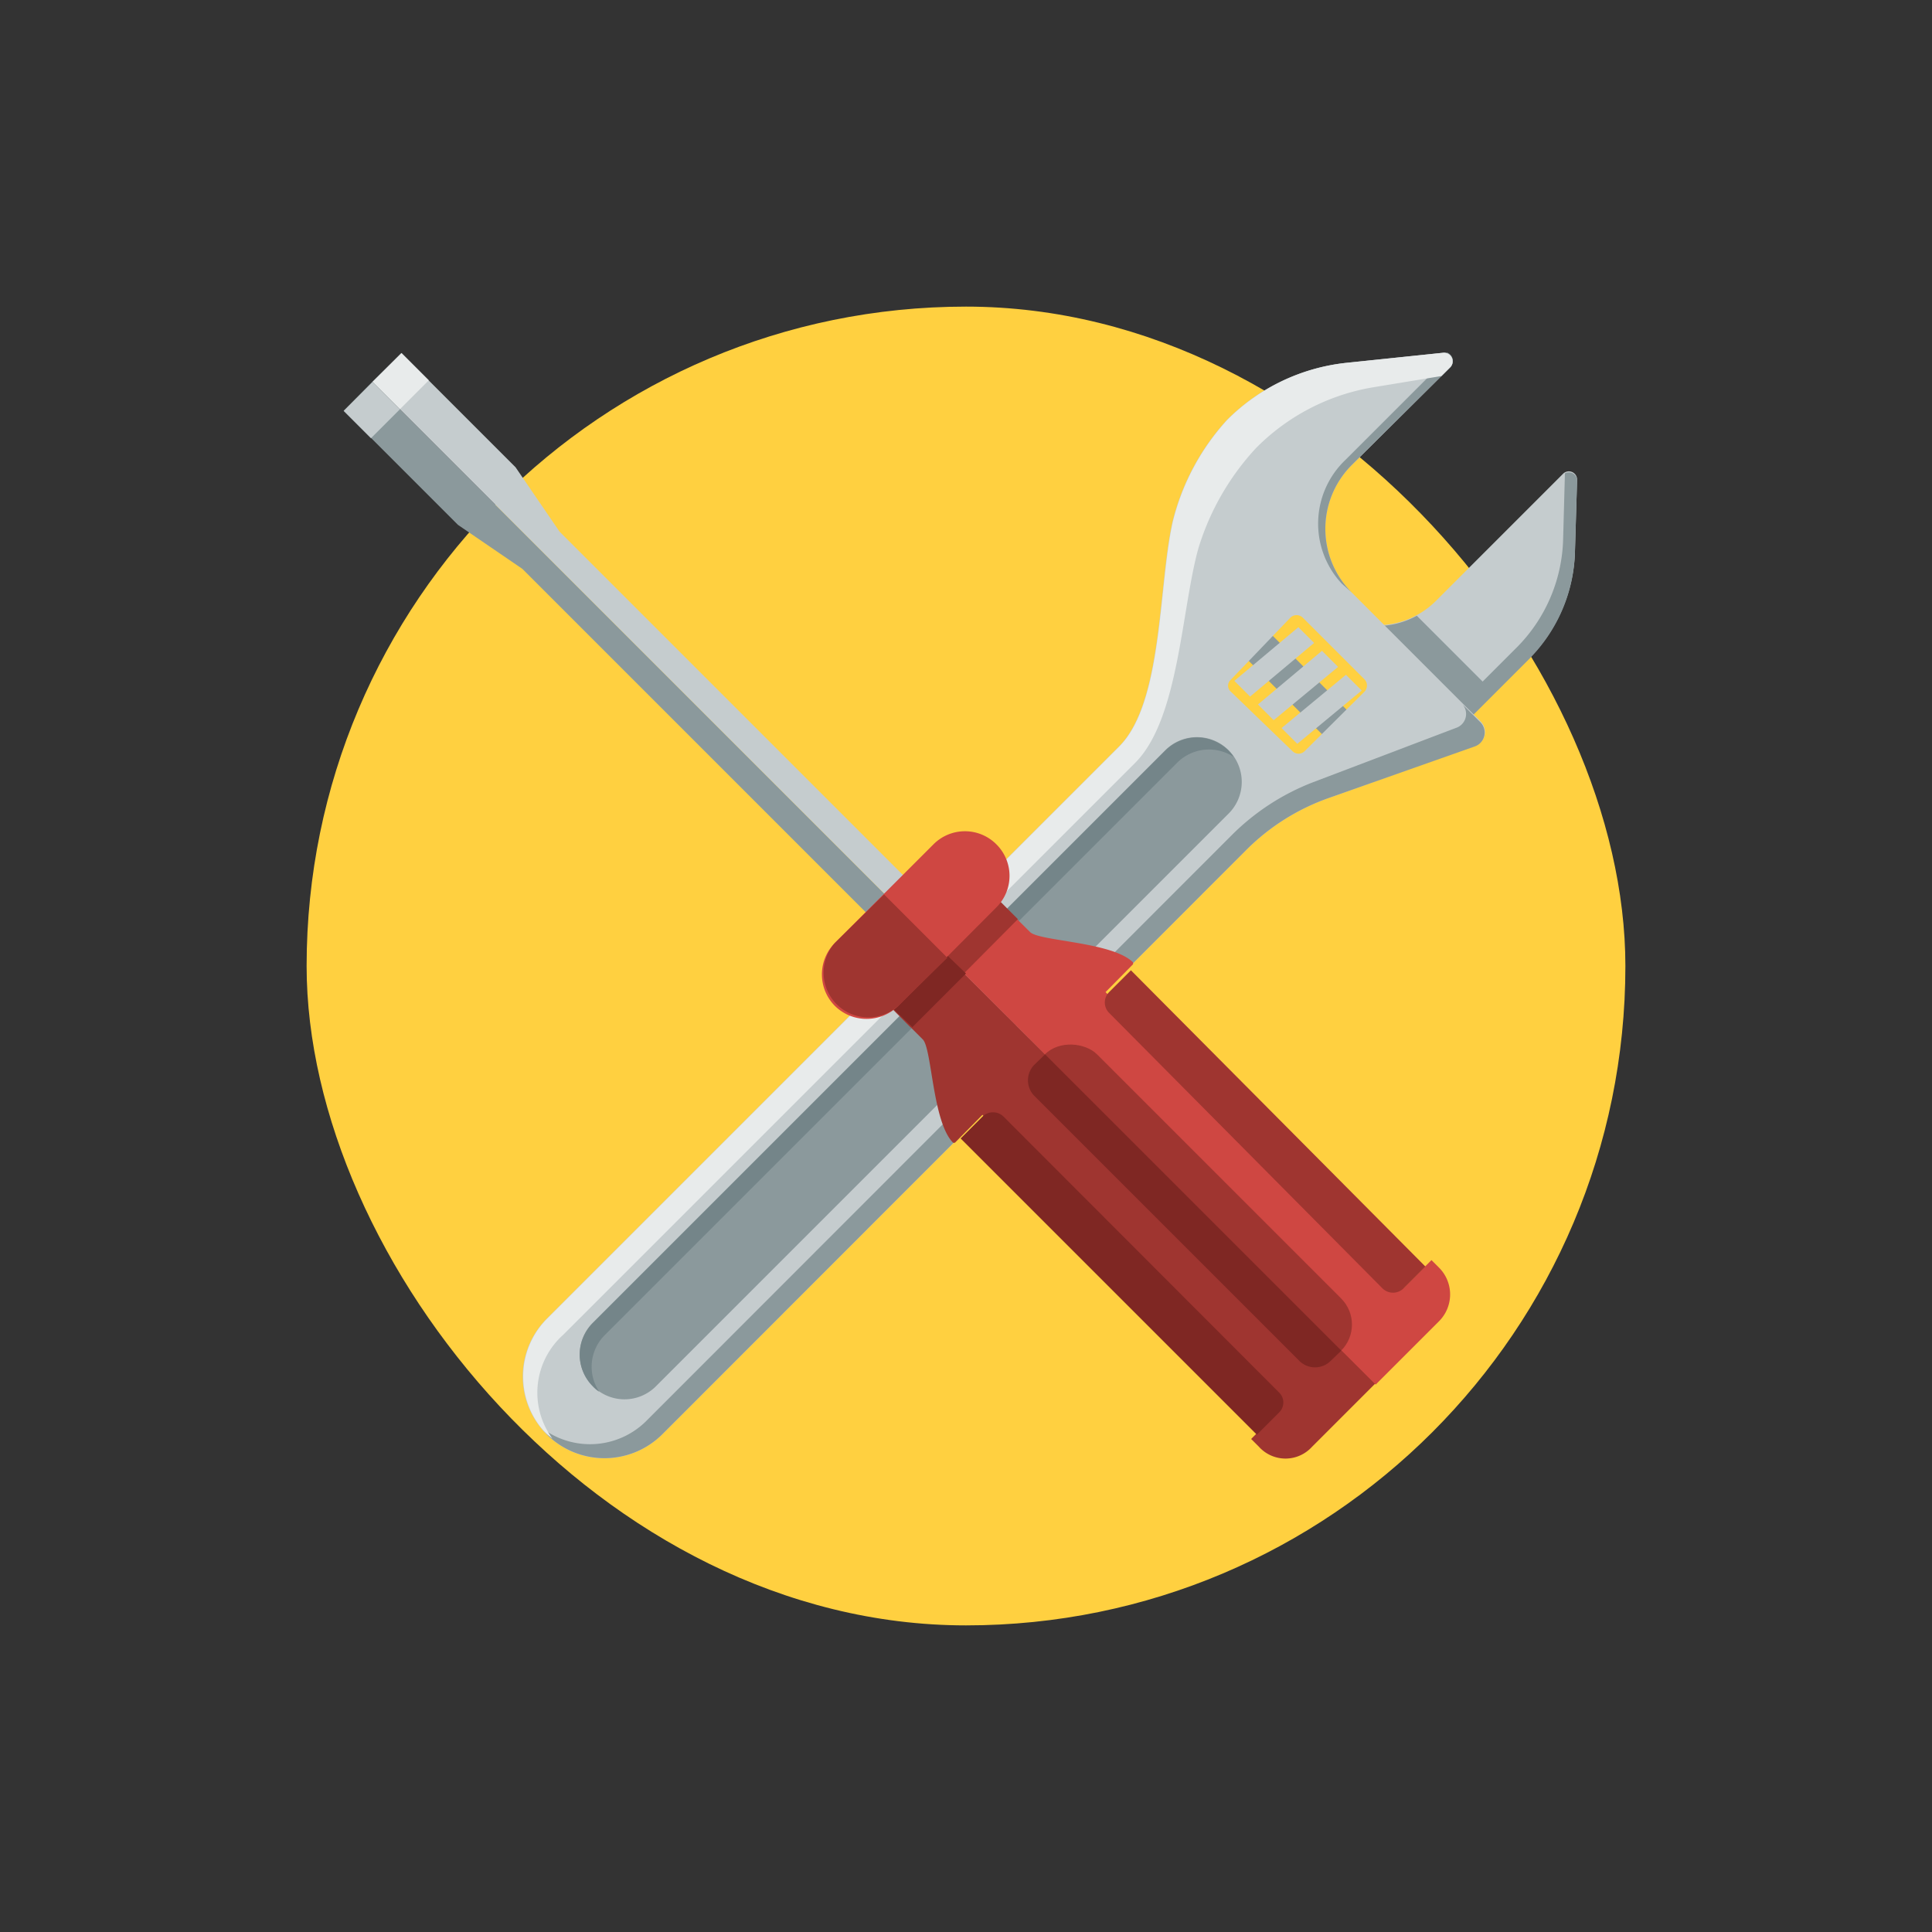<svg xmlns="http://www.w3.org/2000/svg" viewBox="0 0 54 54"><rect x="0" y="0" width="54" height="54" fill="#333333" stroke="none"/><defs><style>.cls-1{fill:#ffd040;}.cls-2{fill:#8b999c;}.cls-3{fill:#c5ccce;}.cls-4{fill:#e8ebeb;}.cls-5{fill:#748589;}.cls-6{fill:#9f3530;}.cls-7{fill:#7f2723;}.cls-8{fill:#cf4742;}</style></defs><g id="Layer_1" data-name="Layer 1"><rect class="cls-1" x="8.57" y="8.57" width="36.86" height="36.86" rx="18.43"/></g><g id="Layer_2" data-name="Layer 2"><rect class="cls-2" x="35.87" y="17.48" width="0.97" height="3.52" transform="translate(75.66 7.13) rotate(135)"/><polygon class="cls-3" points="37.4 18.64 36.95 18.19 35.16 19.69 35.6 20.13 37.4 18.64"/><polygon class="cls-3" points="38.06 19.3 37.62 18.86 35.82 20.35 36.26 20.79 38.06 19.3"/><polygon class="cls-3" points="36.73 17.97 36.29 17.53 34.5 19.03 34.94 19.47 36.73 17.97"/><path class="cls-3" d="M37.61,17.33l.06,0a2.34,2.34,0,0,0,2.46-.53l3.55-3.55a.23.23,0,0,1,.4.17l-.06,2a4.4,4.4,0,0,1-1.3,3l-2,2Z"/><path class="cls-2" d="M43.69,15.07l.05-1.84a.23.23,0,0,1,.34.21l-.06,2a4.4,4.4,0,0,1-1.3,3l-2,2-.33-.34,2-2A4.45,4.45,0,0,0,43.69,15.07Z"/><path class="cls-2" d="M37.67,17.35a2.32,2.32,0,0,0,1.93-.14l2.15,2.15-1.06,1.06-3.08-3.09Z"/><path class="cls-3" d="M15.28,36.86l16-16c1.22-1.23,1.09-4.49,1.49-6.27a6.53,6.53,0,0,1,1.52-2.85,5.54,5.54,0,0,1,3.35-1.6l2.69-.28a.24.24,0,0,1,.2.41L37.78,13a2.52,2.52,0,0,0,0,3.56l3.61,3.61a.41.41,0,0,1-.15.67L37.15,22.3a6.14,6.14,0,0,0-2.3,1.44L18.51,40.09a2.28,2.28,0,1,1-3.23-3.23ZM36.46,21l1.68-1.67a.25.25,0,0,0,0-.34l-1.73-1.73a.25.25,0,0,0-.34,0L34.4,19a.22.22,0,0,0,0,.33L36.13,21A.24.24,0,0,0,36.46,21Z"/><path class="cls-2" d="M18.1,39.68,34.44,23.33a6.53,6.53,0,0,1,2.27-1.47l4-1.52a.41.41,0,0,0,.17-.65l.5.5a.41.41,0,0,1-.15.67L37.15,22.3a6.14,6.14,0,0,0-2.3,1.44L18.51,40.09a2.29,2.29,0,0,1-3.23,0l-.14-.18A2.23,2.23,0,0,0,18.1,39.68Z"/><path class="cls-2" d="M37.5,16.31a2.46,2.46,0,0,1,.11-3.46l2.76-2.76a.21.21,0,0,0,.06-.24.25.25,0,0,1,.11.41L37.78,13a2.52,2.52,0,0,0,0,3.56Z"/><path class="cls-4" d="M40.54,10.26l-.25.25-1.94.32a6,6,0,0,0-3.25,1.7,7.21,7.21,0,0,0-1.6,2.78c-.48,1.7-.54,4.76-1.76,6l-16,16a2.17,2.17,0,0,0-.3,2.9l-.15-.12a2.29,2.29,0,0,1,0-3.23l16-16c1.22-1.23,1.09-4.49,1.49-6.27a6.53,6.53,0,0,1,1.52-2.85,5.54,5.54,0,0,1,3.35-1.6l2.69-.28A.24.24,0,0,1,40.54,10.26Z"/><path class="cls-2" d="M18.34,38.74l16-16a1.25,1.25,0,0,0,0-1.77h0a1.25,1.25,0,0,0-1.77,0l-16,16a1.25,1.25,0,0,0,0,1.77h0A1.24,1.24,0,0,0,18.34,38.74Z"/><path class="cls-5" d="M32.9,21.32l-16,16a1.25,1.25,0,0,0-.15,1.58.84.84,0,0,1-.18-.15,1.25,1.25,0,0,1,0-1.77l16-16a1.25,1.25,0,0,1,1.77,0c.06.06.1.12.15.18A1.26,1.26,0,0,0,32.9,21.32Z"/><polygon class="cls-2" points="28.16 28.42 27.64 28.94 14.6 15.9 12.8 14.67 9.61 11.48 10.41 10.67 28.16 28.42"/><rect class="cls-3" x="9.82" y="10.92" width="1.14" height="1.08" transform="translate(25.84 12.22) rotate(135)"/><polygon class="cls-3" points="28.16 28.42 28.68 27.9 15.64 14.86 14.41 13.06 11.22 9.87 10.41 10.67 28.16 28.42"/><rect class="cls-4" x="10.63" y="10.11" width="1.14" height="1.08" transform="translate(-4.25 11.04) rotate(-45)"/><path class="cls-6" d="M24.89,25.16l-.91.91c-.41.41-.25.92.15,1.32l1.66,1.66c.26.25.27,2.31.85,2.89l.05,0,.77-.78,8.28,8.28-.77.78.22.22a1,1,0,0,0,1.48,0l1.78-1.78Z"/><path class="cls-7" d="M35.13,40.1l.61-.61a.39.39,0,0,0,0-.58l-7.69-7.7a.42.42,0,0,0-.59,0l-.61.61Z"/><path class="cls-8" d="M24.89,25.16l.92-.92c.41-.41.91-.25,1.32.16l1.66,1.65c.25.26,2.3.27,2.88.85l0,.05-.77.78L39.23,36l.78-.78.22.22a1.06,1.06,0,0,1,0,1.48l-1.78,1.78Z"/><path class="cls-6" d="M25.45,28.71,24.76,28c-.41-.41-.57-.92-.16-1.33l1.83-1.83c.41-.4.92-.25,1.33.16l.69.69Z"/><path class="cls-7" d="M24.6,26.69l.92-.91L27,27.21l-1.5,1.5L24.76,28C24.35,27.61,24.19,27.1,24.6,26.69Z"/><rect class="cls-6" x="32.32" y="27.75" width="2.06" height="11.71" rx="1.03" transform="translate(80.69 33.79) rotate(135)"/><path class="cls-7" d="M37.49,37.75l-.3.29a.62.62,0,0,1-.87,0l-7.41-7.41a.62.62,0,0,1,0-.87l.3-.29Z"/><path class="cls-6" d="M39.84,35.4l-.61.61a.42.42,0,0,1-.59,0L31,28.31a.41.41,0,0,1,0-.58l.61-.61Z"/><path class="cls-8" d="M25.1,28.12l2.75-2.76a1.24,1.24,0,0,0,0-1.76h0a1.24,1.24,0,0,0-1.76,0l-2.75,2.75a1.25,1.25,0,0,0,0,1.77h0A1.26,1.26,0,0,0,25.1,28.12Z"/><path class="cls-6" d="M23.34,26.35,24.71,25l1.77,1.77L25.1,28.12a1.25,1.25,0,0,1-1.76-1.77Z"/></g></svg>